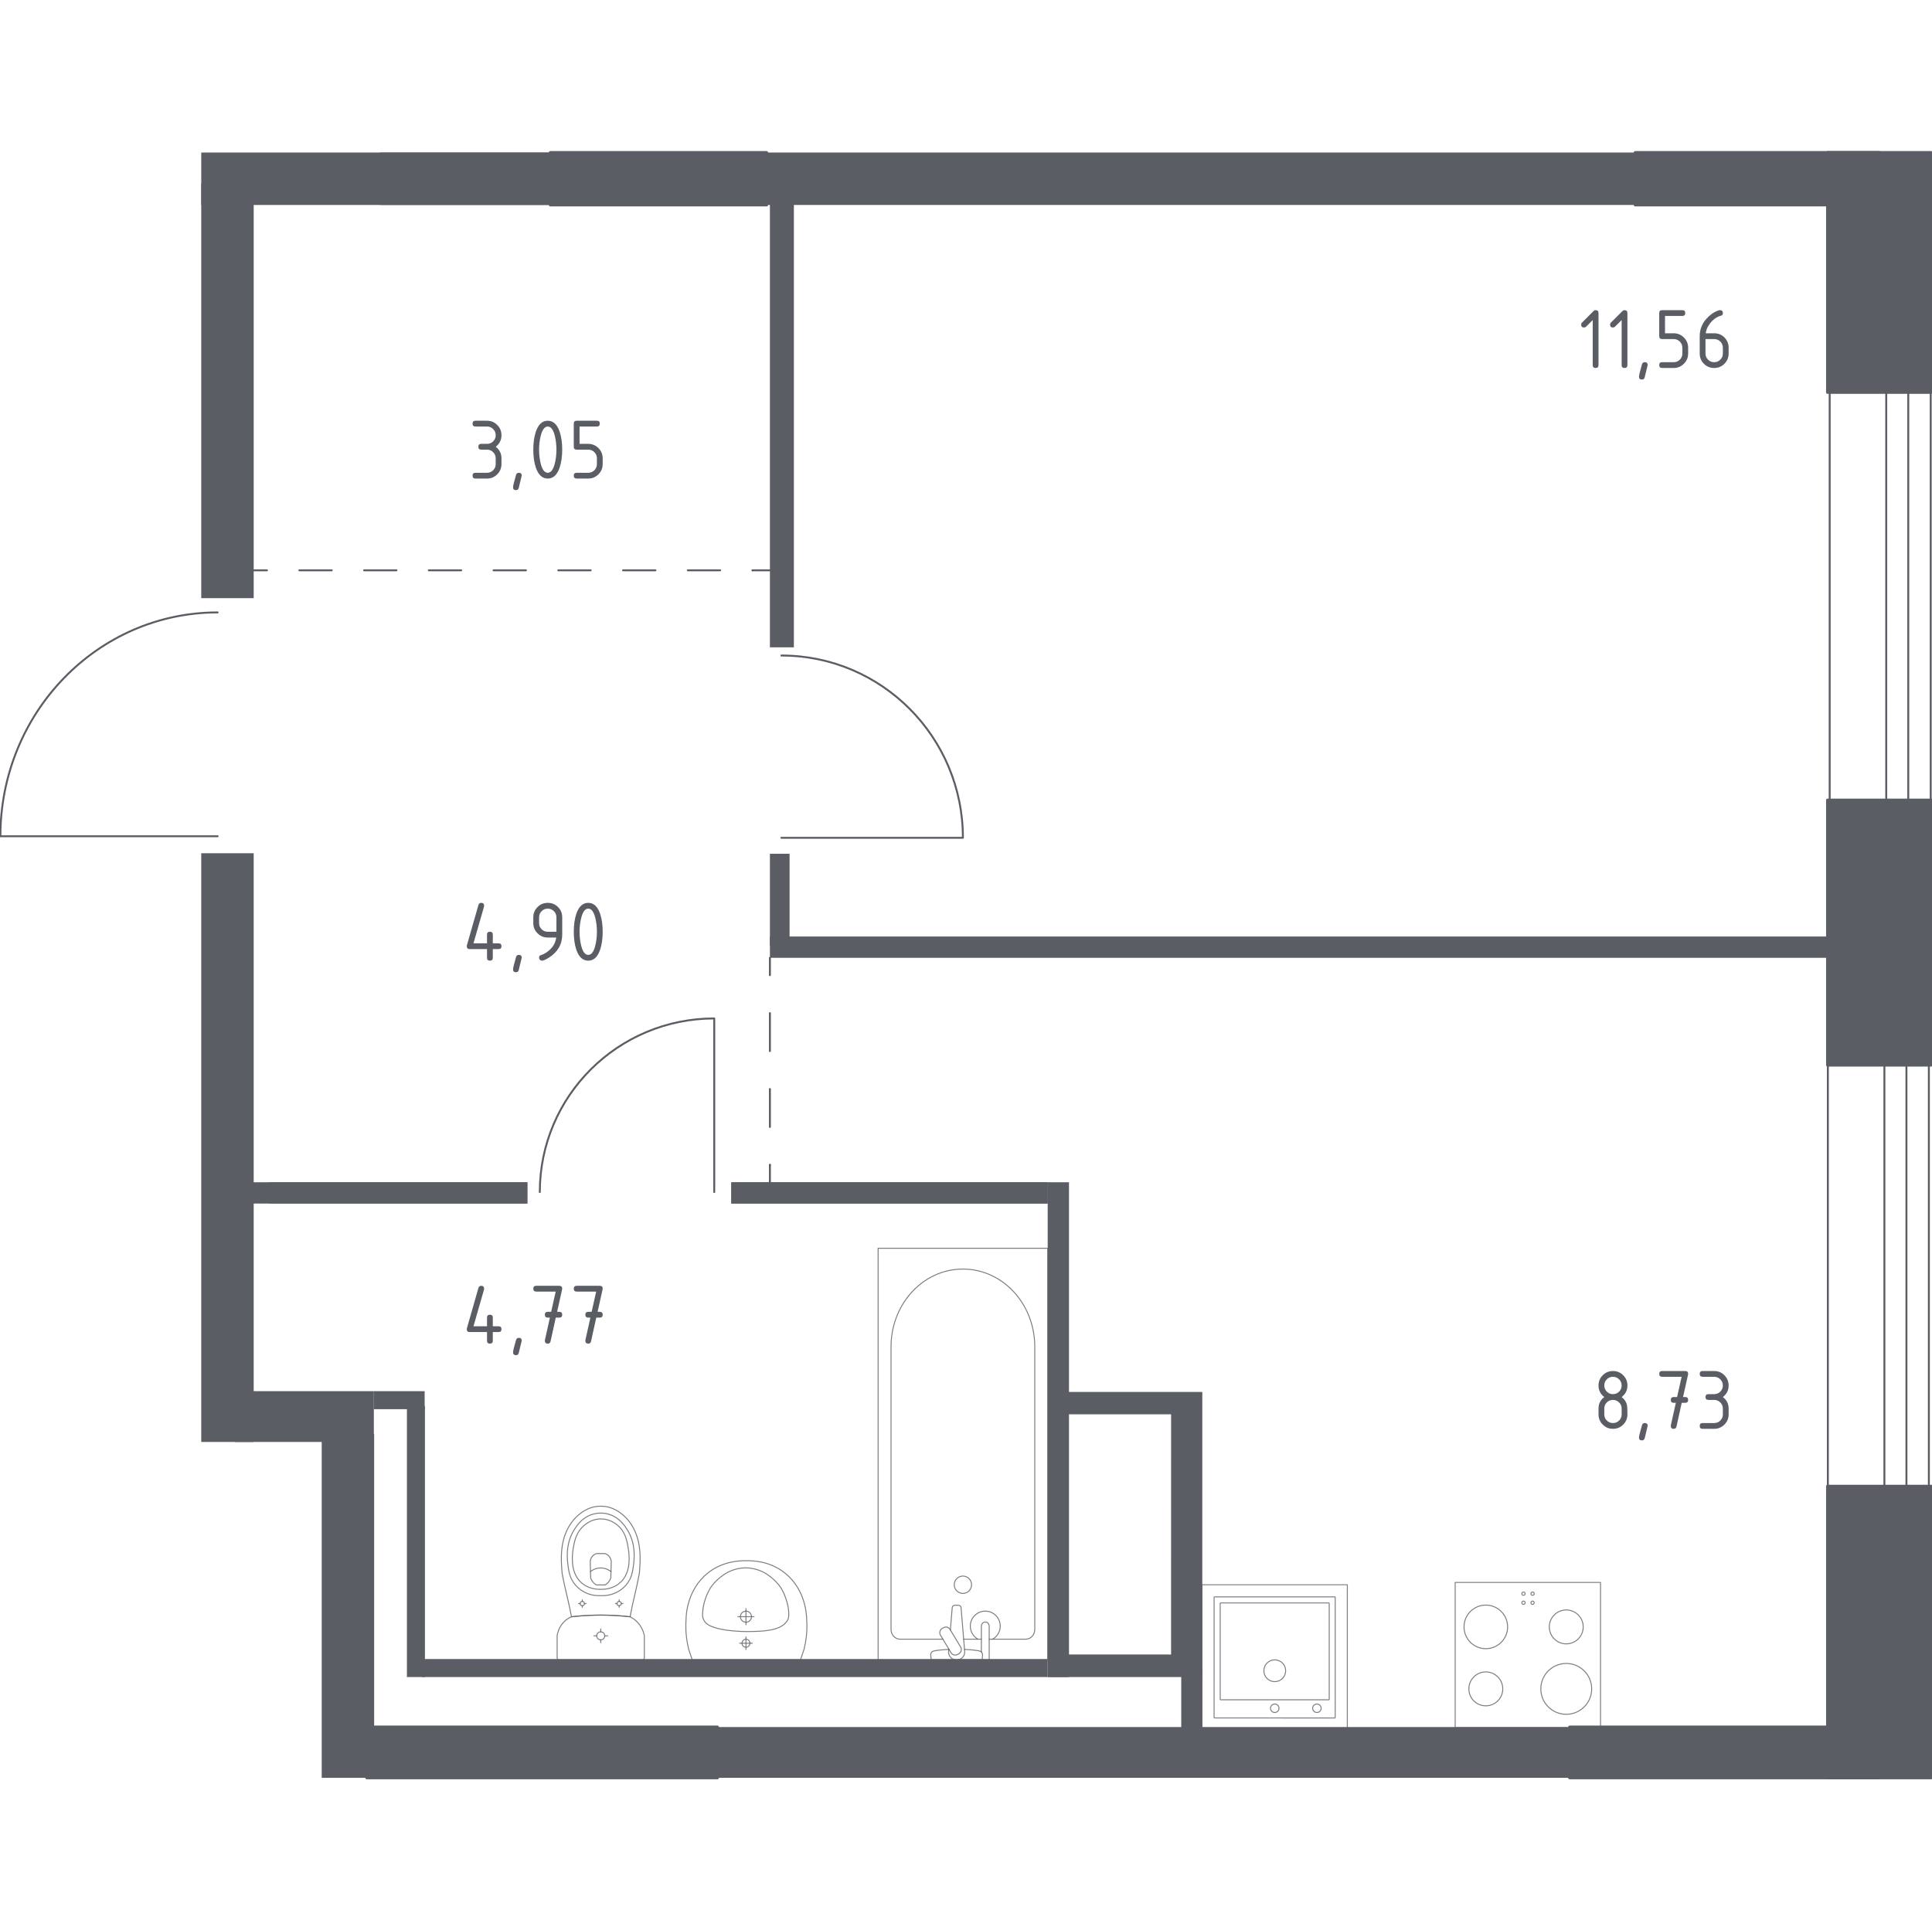 <?xml version="1.0" encoding="iso-8859-1"?>
<!-- Generator: Adobe Illustrator 27.0.0, SVG Export Plug-In . SVG Version: 6.00 Build 0)  -->
<svg version="1.1" xmlns="http://www.w3.org/2000/svg" xmlns:xlink="http://www.w3.org/1999/xlink" x="0px" y="0px"
	 viewBox="0 0 1000.612 1000" style="enable-background:new 0 0 1000.612 1000;" xml:space="preserve">
<g id="&#x446;&#x432;&#x435;&#x442;_&#x43F;&#x43E;&#x43C;&#x435;&#x449;&#x435;&#x43D;&#x438;&#x439;">
</g>
<g id="&#x43E;&#x43A;&#x43D;&#x430;_x2C__&#x434;&#x432;&#x435;&#x440;&#x438;">
	<g>
		
			<rect x="853.935" y="292.689" transform="matrix(1.104846e-06 -1 1 1.104846e-06 654.932 1269.599)" style="fill:none;stroke:#5B5D65;stroke-linecap:round;stroke-linejoin:round;stroke-miterlimit:10;" width="216.663" height="29.288"/>
		
			<rect x="885.798" y="301.523" transform="matrix(1.249751e-06 -1 1 1.249751e-06 686.796 1301.461)" style="fill:none;stroke:#5B5D65;stroke-linecap:round;stroke-linejoin:round;stroke-miterlimit:10;" width="216.663" height="11.618"/>
	</g>
	<g>
		
			<rect x="849.86" y="646.349" transform="matrix(1.073870e-06 -1 1 1.073870e-06 300.322 1622.309)" style="fill:none;stroke:#5B5D65;stroke-linecap:round;stroke-linejoin:round;stroke-miterlimit:10;" width="222.913" height="29.288"/>
		
			<rect x="881.723" y="655.183" transform="matrix(1.214713e-06 -1 1 1.214713e-06 332.185 1654.171)" style="fill:none;stroke:#5B5D65;stroke-linecap:round;stroke-linejoin:round;stroke-miterlimit:10;" width="222.913" height="11.618"/>
	</g>
	<path style="fill:none;stroke:#5B5D65;stroke-linecap:round;stroke-linejoin:round;stroke-miterlimit:10;" d="M404.7,339.586
		c51.92,0,94,42.29,94.001,94.42l-94,0"/>
	<path style="fill:none;stroke:#5B5D65;stroke-linecap:round;stroke-linejoin:round;stroke-miterlimit:10;" d="M279.574,617.531
		c0-49.677,40.463-89.94,90.341-89.94l0,89.94"/>
	<path style="fill:none;stroke:#5B5D65;stroke-linecap:round;stroke-linejoin:round;stroke-miterlimit:10;" d="M112.718,317.256
		C50.571,317.257,0.203,369.193,0.204,433.212l112.517-0.003"/>
</g>
<g id="&#x43F;&#x435;&#x440;&#x435;&#x433;&#x43E;&#x440;&#x43E;&#x434;&#x43A;&#x438;">
	<rect x="371.589" y="894.669" style="fill:#5B5D65;" width="441.351" height="26.311"/>
	<rect x="104.231" y="442.009" style="fill-rule:evenodd;clip-rule:evenodd;fill:#5B5D65;" width="27.16" height="304.978"/>
	<rect x="104.232" y="95.145" style="fill-rule:evenodd;clip-rule:evenodd;fill:#5B5D65;" width="27.16" height="214.725"/>
	<rect x="398.75" y="485.146" style="fill:#5B5D65;" width="547.443" height="11.034"/>
	<rect x="542.613" y="612.452" style="fill:#5B5D65;" width="11.034" height="256.323"/>
	<g>
		<defs>
			<path id="SVGID_1_" d="M273.135,623.486v-11.034H123.331v11.034H273.135z M542.613,623.486v-11.034H378.745v11.034H542.613z"/>
		</defs>
		<use xlink:href="#SVGID_1_"  style="overflow:visible;fill-rule:evenodd;clip-rule:evenodd;fill:#5B5D65;"/>
		<clipPath id="SVGID_00000133508909506537516360000012935263886198882946_">
			<use xlink:href="#SVGID_1_"  style="overflow:visible;"/>
		</clipPath>
		
			<rect x="139.456" y="612.453" style="clip-path:url(#SVGID_00000133508909506537516360000012935263886198882946_);fill:#5B5D65;" width="403.157" height="11.033"/>
	</g>
	<rect x="193.621" y="720.675" style="fill:#5B5D65;" width="26.312" height="9.336"/>
	<rect x="210.751" y="728.314" style="fill:#5B5D65;" width="9.336" height="140.461"/>
	<rect x="218.813" y="859.439" style="fill:#5B5D65;" width="323.799" height="9.336"/>
	<rect x="397.051" y="79.019" style="fill:#5B5D65;" width="449.839" height="27.16"/>
	<rect x="196.746" y="79.019" style="fill:#5B5D65;" width="88.271" height="27.16"/>
	<rect x="121.633" y="720.675" style="fill:#5B5D65;" width="71.987" height="26.311"/>
	<path style="fill:#5B5D65;" d="M622.69,721.087l-79.938-0.005l-0.009,147.688l79.938,0.005L622.69,721.087z M553.355,857.093
		l0.008-124.437l53.168,0.004l-0.008,124.437L553.355,857.093z"/>
	<rect x="104.233" y="79.021" style="fill:#5B5D65;" width="181.212" height="27.16"/>
	<rect x="398.75" y="442.285" style="fill:#5B5D65;" width="10.186" height="47.405"/>
	<rect x="398.75" y="100.74" style="fill:#5B5D65;" width="12.411" height="234.602"/>
	<rect x="611.786" y="864.963" style="fill:#5B5D65;" width="10.904" height="32.676"/>
	<rect x="166.616" y="742.743" style="fill:#5B5D65;" width="27.162" height="178.238"/>
</g>
<g id="&#x448;&#x430;&#x445;&#x442;&#x44B;">
</g>
<g id="&#x43F;&#x443;&#x43D;&#x43A;&#x442;&#x438;&#x440;">
	<g>
		<g>
			
				<line style="fill:none;stroke:#5B5D65;stroke-linecap:round;stroke-linejoin:round;" x1="129.271" y1="295.45" x2="138.271" y2="295.45"/>
			
				<line style="fill:none;stroke:#5B5D65;stroke-linecap:round;stroke-linejoin:round;stroke-dasharray:16.765,16.765,0,0,0,0;" x1="155.036" y1="295.45" x2="389.75" y2="295.45"/>
			
				<line style="fill:none;stroke:#5B5D65;stroke-linecap:round;stroke-linejoin:round;" x1="389.75" y1="295.45" x2="398.75" y2="295.45"/>
		</g>
	</g>
	<g>
		<g>
			
				<line style="fill:none;stroke:#5B5D65;stroke-linecap:round;stroke-linejoin:round;" x1="398.75" y1="496.18" x2="398.75" y2="505.18"/>
			
				<line style="fill:none;stroke:#5B5D65;stroke-linecap:round;stroke-linejoin:round;stroke-dasharray:19.654,19.654,0,0,0,0;" x1="398.75" y1="524.835" x2="398.75" y2="603.453"/>
			
				<line style="fill:none;stroke:#5B5D65;stroke-linecap:round;stroke-linejoin:round;" x1="398.75" y1="603.453" x2="398.75" y2="612.453"/>
		</g>
	</g>
</g>
<g id="&#x43C;&#x435;&#x431;&#x435;&#x43B;&#x44C;_x2C__&#x441;&#x430;&#x43D;&#x442;&#x435;&#x445;&#x43D;&#x438;&#x43A;&#x430;">
	<g>
		
			<rect x="753.66" y="819.758" style="opacity:0.8;fill:none;stroke:#5B5D65;stroke-width:0.5;stroke-linecap:round;stroke-linejoin:round;stroke-miterlimit:10;" width="75.277" height="75.277"/>
		<g>
			
				<circle style="opacity:0.8;fill:none;stroke:#5B5D65;stroke-width:0.5;stroke-linecap:round;stroke-linejoin:round;stroke-miterlimit:10;" cx="811.183" cy="874.901" r="13.173"/>
		</g>
		<g>
			
				<circle style="opacity:0.8;fill:none;stroke:#5B5D65;stroke-width:0.5;stroke-linecap:round;stroke-linejoin:round;stroke-miterlimit:10;" cx="769.531" cy="842.791" r="11.291"/>
		</g>
		<g>
			
				<circle style="opacity:0.8;fill:none;stroke:#5B5D65;stroke-width:0.5;stroke-linecap:round;stroke-linejoin:round;stroke-miterlimit:10;" cx="769.527" cy="874.896" r="8.782"/>
		</g>
		<g>
			
				<circle style="opacity:0.8;fill:none;stroke:#5B5D65;stroke-width:0.5;stroke-linecap:round;stroke-linejoin:round;stroke-miterlimit:10;" cx="811.187" cy="842.796" r="8.782"/>
		</g>
		
			<circle style="opacity:0.8;fill:none;stroke:#5B5D65;stroke-width:0.5;stroke-linecap:round;stroke-linejoin:round;stroke-miterlimit:10;" cx="789.041" cy="825.578" r="0.848"/>
		
			<circle style="opacity:0.8;fill:none;stroke:#5B5D65;stroke-width:0.5;stroke-linecap:round;stroke-linejoin:round;stroke-miterlimit:10;" cx="793.741" cy="825.579" r="0.848"/>
		
			<circle style="opacity:0.8;fill:none;stroke:#5B5D65;stroke-width:0.5;stroke-linecap:round;stroke-linejoin:round;stroke-miterlimit:10;" cx="793.741" cy="830.279" r="0.848"/>
		
			<circle style="opacity:0.8;fill:none;stroke:#5B5D65;stroke-width:0.5;stroke-linecap:round;stroke-linejoin:round;stroke-miterlimit:10;" cx="789.04" cy="830.279" r="0.848"/>
	</g>
	<g>
		
			<rect x="622.527" y="820.959" style="opacity:0.8;fill:none;stroke:#5B5D65;stroke-width:0.5;stroke-linecap:round;stroke-linejoin:round;stroke-miterlimit:10;" width="75.277" height="75.277"/>
		
			<circle style="opacity:0.8;fill:none;stroke:#5B5D65;stroke-width:0.5;stroke-linecap:round;stroke-linejoin:round;stroke-miterlimit:10;" cx="660.213" cy="865.511" r="5.647"/>
		
			<circle style="opacity:0.8;fill:none;stroke:#5B5D65;stroke-width:0.5;stroke-linecap:round;stroke-linejoin:round;stroke-miterlimit:10;" cx="660.212" cy="884.944" r="2.196"/>
		
			<circle style="opacity:0.8;fill:none;stroke:#5B5D65;stroke-width:0.5;stroke-linecap:round;stroke-linejoin:round;stroke-miterlimit:10;" cx="682.047" cy="884.945" r="2.196"/>
		
			<path style="opacity:0.8;fill:none;stroke:#5B5D65;stroke-width:0.5;stroke-linecap:round;stroke-linejoin:round;stroke-miterlimit:10;" d="
			M691.326,827.234l-62.317-0.004c-0.114,0-0.207,0.093-0.207,0.207l-0.004,62.317c0,0.114,0.093,0.207,0.207,0.207l62.317,0.004
			c0.114,0,0.207-0.093,0.207-0.207l0.004-62.317C691.533,827.327,691.44,827.234,691.326,827.234z"/>
		
			<path style="opacity:0.8;fill:none;stroke:#5B5D65;stroke-width:0.5;stroke-linecap:round;stroke-linejoin:round;stroke-miterlimit:10;" d="
			M688.219,830.377l-56.044-0.004c-0.114,0-0.207,0.093-0.207,0.207l-0.003,49.771c0,0.114,0.093,0.207,0.207,0.207l56.044,0.004
			c0.114,0,0.207-0.093,0.207-0.207l0.003-49.771C688.425,830.47,688.332,830.377,688.219,830.377z"/>
	</g>
	<g>
		
			<line style="opacity:0.8;fill:none;stroke:#5B5D65;stroke-width:0.5;stroke-linecap:round;stroke-linejoin:round;stroke-miterlimit:10;" x1="499.1" y1="849.157" x2="508.26" y2="849.157"/>
		
			<path style="opacity:0.8;fill:none;stroke:#5B5D65;stroke-width:0.5;stroke-linecap:round;stroke-linejoin:round;stroke-miterlimit:10;" d="
			M512.318,849.157l18.929,0c2.585,0,4.674-2.262,4.674-5.046l0-146.475c0-9.994-3.448-19.642-9.666-27.042
			c-14.769-17.562-40.333-17.562-55.098,0c-6.227,7.4-9.675,17.048-9.675,27.042l0.001,146.475c0,2.784,2.098,5.046,4.683,5.046
			l22.166,0"/>
		
			<rect x="454.79" y="646.653" style="opacity:0.8;fill:none;stroke:#5B5D65;stroke-width:0.5;stroke-linecap:round;stroke-linejoin:round;stroke-miterlimit:10;" width="87.823" height="213.283"/>
		
			<path style="opacity:0.8;fill:none;stroke:#5B5D65;stroke-width:0.5;stroke-linecap:round;stroke-linejoin:round;stroke-miterlimit:10;" d="
			M498.704,816.467c2.483,0,4.492,2.009,4.492,4.492c0,2.479-2.009,4.492-4.492,4.492c-2.483,0-4.497-2.014-4.497-4.492
			C494.207,818.477,496.221,816.467,498.704,816.467z"/>
		
			<path style="opacity:0.8;fill:none;stroke:#5B5D65;stroke-width:0.5;stroke-linecap:round;stroke-linejoin:round;stroke-miterlimit:10;" d="
			M508.26,859.935h4.059v-6.612v-0.451l0-10.45c0,0-0.075-2.151-2.027-2.151s-2.032,2.151-2.032,2.151l0,10.45v0.451v2.44"/>
		
			<path style="opacity:0.8;fill:none;stroke:#5B5D65;stroke-width:0.5;stroke-linecap:round;stroke-linejoin:round;stroke-miterlimit:10;" d="
			M491.395,854.249l-0.109,1.317c-0.168,2.089,1.403,4.067,3.704,4.337c0.155,0.018,0.305,0.027,0.465,0.027
			c0.155,0,0.31-0.009,0.465-0.027c2.302-0.27,3.873-2.248,3.709-4.337l-1.872-22.678c0-0.721-0.646-1.306-1.447-1.306h-1.704
			c-0.805,0-1.443,0.584-1.443,1.306l-0.951,11.487"/>
		
			<path style="opacity:0.8;fill:none;stroke:#5B5D65;stroke-width:0.5;stroke-linecap:round;stroke-linejoin:round;stroke-miterlimit:10;" d="
			M487.936,843.638l0.664-0.403c1.186-0.708,2.735-0.328,3.443,0.859l5.484,9.1c0.712,1.182,0.328,2.731-0.85,3.448L496,857.04
			c-1.173,0.713-2.726,0.323-3.439-0.854l-5.479-9.104C486.369,845.9,486.75,844.351,487.936,843.638z"/>
		
			<path style="opacity:0.8;fill:none;stroke:#5B5D65;stroke-width:0.5;stroke-linecap:round;stroke-linejoin:round;stroke-miterlimit:10;" d="
			M491.512,854.434c-3.201,0.173-7.358,0.501-8.471,1.065c-1.549,0.792-0.863,2.996-0.863,2.996v1.407l26.564,0v-1.407
			c0,0,0.682-2.204-0.867-2.996c-1.095-0.556-5.154-0.883-8.338-1.058"/>
		
			<path style="opacity:0.8;fill:none;stroke:#5B5D65;stroke-width:0.5;stroke-linecap:round;stroke-linejoin:round;stroke-miterlimit:10;" d="
			M514.071,849.158c2.372-1.327,3.974-3.863,3.974-6.772c0-4.284-3.47-7.759-7.754-7.758c-4.284,0-7.754,3.474-7.754,7.759
			c0,2.908,1.602,5.445,3.974,6.772"/>
	</g>
	<g>
		
			<path style="opacity:0.8;fill:none;stroke:#5B5D65;stroke-width:0.5;stroke-linecap:round;stroke-linejoin:round;stroke-miterlimit:10;" d="
			M383.468,837.499c0-1.583,1.289-2.866,2.877-2.866c1.584,0,2.87,1.283,2.87,2.866c0,1.586-1.286,2.869-2.87,2.869
			C384.757,840.367,383.468,839.085,383.468,837.499z"/>
		
			<line style="opacity:0.8;fill:none;stroke:#5B5D65;stroke-width:0.5;stroke-linecap:round;stroke-linejoin:round;stroke-miterlimit:10;" x1="390.527" y1="837.5" x2="382.155" y2="837.5"/>
		
			<line style="opacity:0.8;fill:none;stroke:#5B5D65;stroke-width:0.5;stroke-linecap:round;stroke-linejoin:round;stroke-miterlimit:10;" x1="386.341" y1="833.314" x2="386.341" y2="841.687"/>
		
			<path style="opacity:0.8;fill:none;stroke:#5B5D65;stroke-width:0.5;stroke-linecap:round;stroke-linejoin:round;stroke-miterlimit:10;" d="
			M384.283,851.256c0-1.136,0.924-2.057,2.06-2.057c1.134,0,2.055,0.921,2.055,2.057c0,1.138-0.921,2.059-2.055,2.059
			C385.207,853.315,384.283,852.394,384.283,851.256z"/>
		
			<line style="opacity:0.8;fill:none;stroke:#5B5D65;stroke-width:0.5;stroke-linecap:round;stroke-linejoin:round;stroke-miterlimit:10;" x1="389.63" y1="851.257" x2="383.052" y2="851.257"/>
		
			<line style="opacity:0.8;fill:none;stroke:#5B5D65;stroke-width:0.5;stroke-linecap:round;stroke-linejoin:round;stroke-miterlimit:10;" x1="386.341" y1="847.968" x2="386.341" y2="854.546"/>
		
			<path style="opacity:0.8;fill:none;stroke:#5B5D65;stroke-width:0.5;stroke-linecap:round;stroke-linejoin:round;stroke-miterlimit:10;" d="
			M355.327,838.712c-0.11,1.476-0.179,3.305-0.103,5.403c0.03,0.82,0.108,2.383,0.354,4.347c0.203,1.618,0.535,3.632,1.106,5.922
			c0.618,1.851,1.236,3.702,1.854,5.552c0.001,0,0.013,0,0.017,0c0.787,0,55.778,0,56.005,0c0.004,0,0.016,0,0.017,0
			c0.618-1.851,1.236-3.702,1.854-5.552c0.57-2.291,0.903-4.305,1.106-5.922c0.246-1.964,0.324-3.528,0.354-4.347
			c0.077-2.098,0.008-3.927-0.103-5.402c-0.042-2.047-0.527-15.168-11.158-23.741c-7.87-6.346-16.681-6.475-20.072-6.475
			c-3.391,0-12.202,0.13-20.072,6.475C355.855,823.545,355.369,836.665,355.327,838.712z"/>
		
			<path style="opacity:0.8;fill:none;stroke:#5B5D65;stroke-width:0.5;stroke-linecap:round;stroke-linejoin:round;stroke-miterlimit:10;" d="
			M363.905,835.5c-0.063,0.715-0.128,1.688,0.218,2.85c0.018,0.06,0.035,0.111,0.05,0.155c0,0,0.348,1.011,1.121,1.926
			c4.038,4.777,21.063,4.777,21.063,4.777h0c9.349,0,17.219-0.508,20.748-4.77c0.001-0.001,0.003-0.004,0.004-0.005
			c0-0.001,0.002-0.002,0.002-0.003c0.824-0.944,1.08-1.786,1.12-1.924c0,0,0-0.002,0.001-0.002c0.434-1.268,0.28-2.812,0.267-3.005
			c-0.099-1.463-0.148-2.194-0.36-3.244c-1.219-6.021-3.738-9.766-3.738-9.766c-1.877-2.791-3.925-4.479-4.993-5.345
			c-0.857-0.695-2.165-1.745-4.063-2.711c-4.152-2.112-7.969-2.215-8.988-2.221c-4.498-0.027-7.799,1.505-9.295,2.22l-0.001,0
			c-1.099,0.595-2.53,1.469-4.064,2.712c-1.053,0.853-3.11,2.545-4.992,5.345c0,0-2.542,3.779-3.738,9.766
			C364.135,832.912,364.058,833.775,363.905,835.5z"/>
	</g>
	<g>
		
			<ellipse style="opacity:0.8;fill:none;stroke:#5B5D65;stroke-width:0.5;stroke-linecap:round;stroke-linejoin:round;stroke-miterlimit:10;" cx="311.13" cy="847.428" rx="2.066" ry="2.061"/>
		
			<line style="opacity:0.8;fill:none;stroke:#5B5D65;stroke-width:0.5;stroke-linecap:round;stroke-linejoin:round;stroke-miterlimit:10;" x1="314.739" y1="847.428" x2="313.196" y2="847.428"/>
		
			<line style="opacity:0.8;fill:none;stroke:#5B5D65;stroke-width:0.5;stroke-linecap:round;stroke-linejoin:round;stroke-miterlimit:10;" x1="309.063" y1="847.428" x2="307.52" y2="847.428"/>
		
			<line style="opacity:0.8;fill:none;stroke:#5B5D65;stroke-width:0.5;stroke-linecap:round;stroke-linejoin:round;stroke-miterlimit:10;" x1="311.13" y1="843.828" x2="311.13" y2="845.368"/>
		
			<line style="opacity:0.8;fill:none;stroke:#5B5D65;stroke-width:0.5;stroke-linecap:round;stroke-linejoin:round;stroke-miterlimit:10;" x1="311.13" y1="849.489" x2="311.13" y2="851.028"/>
		
			<line style="opacity:0.8;fill:none;stroke:#5B5D65;stroke-width:0.5;stroke-linecap:round;stroke-linejoin:round;stroke-miterlimit:10;" x1="322.627" y1="830.712" x2="321.794" y2="830.712"/>
		
			<line style="opacity:0.8;fill:none;stroke:#5B5D65;stroke-width:0.5;stroke-linecap:round;stroke-linejoin:round;stroke-miterlimit:10;" x1="319.565" y1="830.712" x2="318.732" y2="830.712"/>
		
			<line style="opacity:0.8;fill:none;stroke:#5B5D65;stroke-width:0.5;stroke-linecap:round;stroke-linejoin:round;stroke-miterlimit:10;" x1="320.679" y1="828.77" x2="320.679" y2="829.6"/>
		
			<line style="opacity:0.8;fill:none;stroke:#5B5D65;stroke-width:0.5;stroke-linecap:round;stroke-linejoin:round;stroke-miterlimit:10;" x1="320.679" y1="831.824" x2="320.679" y2="832.654"/>
		
			<ellipse style="opacity:0.8;fill:none;stroke:#5B5D65;stroke-width:0.5;stroke-linecap:round;stroke-linejoin:round;stroke-miterlimit:10;" cx="320.679" cy="830.712" rx="1.115" ry="1.112"/>
		
			<ellipse style="opacity:0.8;fill:none;stroke:#5B5D65;stroke-width:0.5;stroke-linecap:round;stroke-linejoin:round;stroke-miterlimit:10;" cx="301.58" cy="830.712" rx="1.115" ry="1.112"/>
		
			<line style="opacity:0.8;fill:none;stroke:#5B5D65;stroke-width:0.5;stroke-linecap:round;stroke-linejoin:round;stroke-miterlimit:10;" x1="303.527" y1="830.712" x2="302.694" y2="830.712"/>
		
			<line style="opacity:0.8;fill:none;stroke:#5B5D65;stroke-width:0.5;stroke-linecap:round;stroke-linejoin:round;stroke-miterlimit:10;" x1="300.465" y1="830.712" x2="299.632" y2="830.712"/>
		
			<line style="opacity:0.8;fill:none;stroke:#5B5D65;stroke-width:0.5;stroke-linecap:round;stroke-linejoin:round;stroke-miterlimit:10;" x1="301.58" y1="828.77" x2="301.58" y2="829.6"/>
		
			<line style="opacity:0.8;fill:none;stroke:#5B5D65;stroke-width:0.5;stroke-linecap:round;stroke-linejoin:round;stroke-miterlimit:10;" x1="301.58" y1="831.824" x2="301.58" y2="832.654"/>
		
			<path style="opacity:0.8;fill:none;stroke:#5B5D65;stroke-width:0.5;stroke-linecap:round;stroke-linejoin:round;stroke-miterlimit:10;" d="
			M290.954,812.911c0.057,0.861,0.123,1.567,0.171,2.032c1.507,8.474,3.329,14.14,4.836,22.613c4.558-0.528,9.64-0.877,15.169-0.878
			c5.551-0.001,10.653,0.348,15.226,0.878c1.507-8.474,3.272-14.14,4.779-22.613c0.048-0.465,0.114-1.171,0.171-2.032
			c0.334-5.08,0.896-13.636-3.284-21.354c-0.674-1.245-2.06-3.753-4.707-6.15c-1.586-1.436-5.798-5.135-12.033-5.138
			c-0.052,0-0.1,0.005-0.152,0.005c-0.051,0-0.1-0.005-0.152-0.005c-6.235,0.003-10.448,3.703-12.033,5.138
			c-2.647,2.397-4.033,4.905-4.707,6.15C290.057,799.275,290.62,807.832,290.954,812.911z"/>
		
			<path style="opacity:0.8;fill:none;stroke:#5B5D65;stroke-width:0.5;stroke-linecap:round;stroke-linejoin:round;stroke-miterlimit:10;" d="
			M294.252,811.494c0.355,2.548,0.785,5.398,2.79,8.325c2.472,3.609,5.791,5.076,6.873,5.537c2.95,1.257,5.461,1.257,7.215,1.257
			c1.753,0,4.265,0,7.215-1.257c1.082-0.461,4.401-1.928,6.873-5.537c2.004-2.927,2.434-5.777,2.79-8.325
			c0.453-3.247,1.637-11.737-3.352-19.377c-1.242-1.903-3.902-5.918-9.012-7.577c-1.059-0.344-4.723-1.397-9.027,0
			c-5.109,1.659-7.768,5.674-9.011,7.577C292.616,799.758,293.8,808.248,294.252,811.494z"/>
		
			<path style="opacity:0.8;fill:none;stroke:#5B5D65;stroke-width:0.5;stroke-linecap:round;stroke-linejoin:round;stroke-miterlimit:10;" d="
			M300.66,819.476c3.958,3.892,9.117,3.878,10.47,3.867c1.353,0.011,6.512,0.024,10.47-3.868c3.501-3.443,4.259-8.17,4.235-11.923
			c-0.015-2.322-0.206-4.094-0.46-5.536c-0.629-3.567-1.261-7.148-3.871-10.225c-2.064-2.433-5.734-4.987-10.406-4.939
			c-5.527,0.057-9.089,3.719-10.188,4.993c-2.756,3.195-3.432,6.917-4.023,10.17c-0.239,1.317-0.445,3.145-0.46,5.536
			C296.4,811.306,297.159,816.033,300.66,819.476z"/>
		
			<path style="opacity:0.8;fill:none;stroke:#5B5D65;stroke-width:0.5;stroke-linecap:round;stroke-linejoin:round;stroke-miterlimit:10;" d="
			M305.909,817.439c0.213,0.609,0.65,1.604,1.537,2.516c0.497,0.511,0.997,0.856,1.401,1.085c0.009,0,0.015,0,0.024,0
			c2.107,0,2.426,0,4.518,0c0.009,0,0.015,0,0.024,0c0.403-0.229,0.904-0.573,1.401-1.085c0.887-0.913,1.324-1.908,1.537-2.516
			c0.074-2.805,0.148-5.611,0.222-8.416c-0.022-0.378-0.148-1.795-1.232-2.964c-0.845-0.911-1.816-1.178-2.208-1.262
			c-1.335,0-2.67,0-4.005,0c-0.391,0.084-1.362,0.351-2.208,1.262c-1.084,1.169-1.21,2.586-1.232,2.964
			C305.761,811.828,305.835,814.633,305.909,817.439z"/>
		
			<path style="opacity:0.8;fill:none;stroke:#5B5D65;stroke-width:0.5;stroke-linecap:round;stroke-linejoin:round;stroke-miterlimit:10;" d="
			M305.812,814.125c0.637-0.499,2.528-1.843,5.251-1.865c2.804-0.022,4.755,1.371,5.384,1.865"/>
		
			<path style="opacity:0.8;fill:none;stroke:#5B5D65;stroke-width:0.5;stroke-linecap:round;stroke-linejoin:round;stroke-miterlimit:10;" d="
			M289.597,859.936l43.065,0c0.58,0,1.05-0.503,1.05-1.123c0,0,0-10.43,0-11.544c-0.132-0.61-0.343-1.405-0.692-2.298
			c-0.349-0.893-0.835-1.884-1.518-2.887c-0.901-1.322-1.903-2.311-2.823-3.041c-0.919-0.729-1.756-1.2-2.324-1.486
			c-2.286-0.265-4.705-0.484-7.246-0.638c-2.541-0.153-5.204-0.24-7.98-0.24c-2.764,0-5.417,0.088-7.948,0.241
			c-2.531,0.153-4.942,0.373-7.22,0.637c-0.503,0.212-1.259,0.572-2.108,1.157c-0.849,0.585-1.791,1.395-2.667,2.506
			c-0.946,1.2-1.559,2.426-1.959,3.496c-0.4,1.07-0.587,1.982-0.68,2.554c0,1.272,0,11.544,0,11.544
			C288.547,859.434,289.017,859.936,289.597,859.936z"/>
	</g>
</g>
<g id="&#x43D;&#x435;&#x441;&#x443;&#x449;&#x438;&#x435;">
	
		<rect x="812.939" y="894.669" style="fill:#5B5D65;stroke:#5B5D65;stroke-width:1.5;stroke-linecap:round;stroke-linejoin:round;stroke-miterlimit:10;" width="160.415" height="26.311"/>
	
		<rect x="189.957" y="894.669" style="fill:#5B5D65;stroke:#5B5D65;stroke-width:1.5;stroke-linecap:round;stroke-linejoin:round;stroke-miterlimit:10;" width="181.632" height="26.311"/>
	
		<rect x="846.89" y="79.019" style="fill:#5B5D65;stroke:#5B5D65;stroke-width:1.5;stroke-linecap:round;stroke-linejoin:round;stroke-miterlimit:10;" width="126.464" height="27.16"/>
	
		<rect x="285.016" y="79.019" style="fill:#5B5D65;stroke:#5B5D65;stroke-width:1.5;stroke-linecap:round;stroke-linejoin:round;stroke-miterlimit:10;" width="112.035" height="27.16"/>
	
		<rect x="946.504" y="769.903" transform="matrix(-1 -5.941349e-11 5.941349e-11 -1 1946.708 1690.884)" style="fill:#5B5D65;stroke:#5B5D65;stroke-width:1.5;stroke-linecap:round;stroke-linejoin:round;stroke-miterlimit:10;" width="53.7" height="151.078"/>
	
		<rect x="946.504" y="414.466" transform="matrix(-1 -3.444901e-11 3.444901e-11 -1 1946.708 966.231)" style="fill:#5B5D65;stroke:#5B5D65;stroke-width:1.5;stroke-linecap:round;stroke-linejoin:round;stroke-miterlimit:10;" width="53.7" height="137.298"/>
	
		<rect x="946.504" y="79.019" transform="matrix(-1 -4.522039e-11 4.522039e-11 -1 1946.708 282.284)" style="fill:#5B5D65;stroke:#5B5D65;stroke-width:1.5;stroke-linecap:round;stroke-linejoin:round;stroke-miterlimit:10;" width="53.7" height="124.246"/>
</g>
<g id="&#x43B;&#x435;&#x441;&#x442;&#x43D;&#x438;&#x446;&#x44B;_x2C__&#x43B;&#x438;&#x444;&#x442;&#x44B;">
</g>
<g id="&#x43F;&#x43B;&#x43E;&#x449;&#x430;&#x434;&#x438;">
	<g>
		<path style="fill:#5B5D65;" d="M241.754,490.169c0-0.166,0.015-0.303,0.046-0.408l5.99-20.968
			c0.212-0.726,0.695-1.089,1.452-1.089c0.999,0,1.498,0.501,1.498,1.501c0,0.137-0.018,0.28-0.053,0.433l-5.462,19.033h7.012
			v-4.492c0-0.999,0.5-1.498,1.498-1.498s1.498,0.499,1.498,1.498v4.492h2.995c0.998,0,1.497,0.5,1.497,1.498
			s-0.499,1.498-1.497,1.498h-2.995v4.492c0,0.999-0.5,1.498-1.498,1.498s-1.498-0.499-1.498-1.498v-4.492h-8.985
			C242.253,491.667,241.754,491.167,241.754,490.169z"/>
		<path style="fill:#5B5D65;" d="M268.712,494.663c0.999,0,1.498,0.491,1.498,1.475c0,0.137-0.515,2.262-1.543,6.377
			c-0.182,0.756-0.666,1.134-1.452,1.134c-0.999,0-1.498-0.499-1.498-1.497c0-0.681,0.515-2.799,1.543-6.354
			C267.472,495.041,267.956,494.663,268.712,494.663z"/>
		<path style="fill:#5B5D65;" d="M280.693,497.658c-0.394,0-0.741-0.151-1.044-0.454c-0.303-0.302-0.454-0.65-0.454-1.044
			c0-0.695,0.25-1.126,0.749-1.293c1.09-0.363,1.997-0.779,2.724-1.248c3.222-2.088,5.021-4.735,5.4-7.942h-4.38
			c-2.072,0-3.839-0.729-5.298-2.189c-1.461-1.46-2.19-3.226-2.19-5.299v-2.995c0-2.072,0.729-3.839,2.19-5.299
			c1.459-1.46,3.226-2.189,5.298-2.189c2.088,0,3.857,0.723,5.311,2.167c1.452,1.444,2.178,3.203,2.178,5.275v9.032
			c0,5.083-2.367,9.099-7.103,12.049C282.546,497.181,281.42,497.658,280.693,497.658z M288.182,482.681v-7.488
			c0-1.24-0.438-2.3-1.316-3.177c-0.877-0.877-1.937-1.316-3.177-1.316s-2.3,0.439-3.177,1.316s-1.316,1.937-1.316,3.177v2.995
			c0,1.256,0.436,2.318,1.306,3.188c0.869,0.87,1.932,1.305,3.188,1.305H288.182z"/>
		<path style="fill:#5B5D65;" d="M312.143,482.681c0,3.57-0.438,6.656-1.315,9.258c-1.286,3.812-3.344,5.719-6.173,5.719
			s-4.887-1.898-6.172-5.695c-0.878-2.603-1.316-5.696-1.316-9.281s0.438-6.679,1.316-9.281c1.285-3.797,3.343-5.695,6.172-5.695
			s4.887,1.906,6.173,5.718C311.705,476.025,312.143,479.111,312.143,482.681z M309.148,482.681c0-2.48-0.265-4.818-0.794-7.012
			c-0.802-3.313-2.035-4.97-3.699-4.97c-1.648,0-2.874,1.664-3.676,4.992c-0.545,2.239-0.817,4.569-0.817,6.989
			c0,2.466,0.265,4.803,0.795,7.012c0.802,3.313,2.034,4.97,3.698,4.97s2.897-1.656,3.699-4.97
			C308.884,487.484,309.148,485.147,309.148,482.681z"/>
	</g>
	<g>
		<path style="fill:#5B5D65;" d="M835.381,740.187c-2.072,0-3.839-0.729-5.298-2.189c-1.461-1.46-2.19-3.227-2.19-5.299v-2.995
			c0-2.481,0.999-4.478,2.995-5.991c-1.996-1.513-2.995-3.509-2.995-5.99c0-2.072,0.729-3.839,2.19-5.299
			c1.459-1.46,3.226-2.189,5.298-2.189s3.839,0.729,5.299,2.189s2.189,3.227,2.189,5.299c0,2.481-0.998,4.478-2.995,5.99
			c1.438,1.09,2.345,2.429,2.723,4.017c0.182,0.802,0.272,2.459,0.272,4.97c0,2.072-0.729,3.839-2.189,5.299
			S837.453,740.187,835.381,740.187z M835.381,722.215c1.256,0,2.318-0.435,3.188-1.305s1.305-1.933,1.305-3.188
			c0-1.24-0.438-2.3-1.316-3.177c-0.877-0.877-1.937-1.316-3.177-1.316c-1.256,0-2.318,0.436-3.188,1.305
			c-0.87,0.87-1.306,1.933-1.306,3.188s0.436,2.318,1.306,3.188C833.062,721.781,834.125,722.215,835.381,722.215z M835.381,737.192
			c1.256,0,2.318-0.435,3.188-1.305s1.305-1.933,1.305-3.188v-2.995c0-1.24-0.438-2.3-1.316-3.177
			c-0.877-0.878-1.937-1.316-3.177-1.316c-1.256,0-2.318,0.435-3.188,1.305c-0.87,0.87-1.306,1.933-1.306,3.188v2.995
			c0,1.256,0.436,2.318,1.306,3.188C833.062,736.757,834.125,737.192,835.381,737.192z"/>
		<path style="fill:#5B5D65;" d="M851.854,737.192c0.999,0,1.498,0.491,1.498,1.475c0,0.137-0.515,2.262-1.543,6.377
			c-0.182,0.756-0.666,1.134-1.452,1.134c-0.999,0-1.498-0.499-1.498-1.497c0-0.681,0.515-2.799,1.543-6.354
			C850.614,737.57,851.099,737.192,851.854,737.192z"/>
		<path style="fill:#5B5D65;" d="M867.948,726.709l-1.113-0.001c-1.001,0-1.501-0.5-1.501-1.498s0.497-1.498,1.493-1.498
			l1.765-0.002l2.352-10.481h-10.102c-1,0-1.499-0.499-1.499-1.497c0-0.999,0.499-1.498,1.498-1.498h11.981
			c0.982,0,1.482,0.484,1.497,1.452c0,0.091-0.015,0.212-0.045,0.363l-2.592,11.662l1.137,0.001c1,0,1.5,0.5,1.5,1.498
			s-0.501,1.498-1.503,1.498l-1.822-0.003l-2.71,12.302c-0.182,0.786-0.658,1.18-1.43,1.18c-1.015,0-1.521-0.499-1.521-1.497
			c0-0.151,0.009-0.264,0.027-0.34L867.948,726.709z"/>
		<path style="fill:#5B5D65;" d="M887.798,725.21h-2.995c-0.998,0-1.498-0.499-1.498-1.498c0-0.998,0.5-1.497,1.498-1.497h2.995
			c1.256,0,2.318-0.435,3.188-1.305s1.305-1.933,1.305-3.188c0-1.24-0.438-2.3-1.316-3.177c-0.877-0.877-1.937-1.316-3.177-1.316
			h-5.99c-0.999,0-1.498-0.499-1.498-1.497c0-0.999,0.499-1.498,1.498-1.498h5.99c2.072,0,3.839,0.733,5.299,2.201
			s2.189,3.229,2.189,5.287c0,2.481-0.998,4.478-2.995,5.99c1.997,1.514,2.995,3.51,2.995,5.991v2.995
			c0,2.072-0.733,3.839-2.201,5.299c-1.467,1.46-3.229,2.189-5.287,2.189h-5.99c-0.999,0-1.498-0.499-1.498-1.498
			c0-0.998,0.499-1.497,1.498-1.497h5.99c1.256,0,2.318-0.435,3.188-1.305s1.305-1.933,1.305-3.188v-2.995
			c0-1.24-0.438-2.3-1.316-3.177C890.098,725.649,889.038,725.21,887.798,725.21z"/>
	</g>
	<g>
		<path style="fill:#5B5D65;" d="M824.895,165.793l-3.442,3.442c-0.288,0.282-0.637,0.424-1.047,0.424
			c-1.001,0-1.502-0.5-1.502-1.498c0-0.408,0.144-0.756,0.432-1.044l5.854-5.854c0.393-0.394,0.794-0.59,1.202-0.59
			c0.999,0,1.498,0.499,1.498,1.498v26.957c0,0.999-0.499,1.498-1.498,1.498c-0.998,0-1.497-0.499-1.497-1.497V165.793z"/>
		<path style="fill:#5B5D65;" d="M839.872,165.793l-3.442,3.442c-0.288,0.282-0.637,0.424-1.047,0.424
			c-1.001,0-1.502-0.5-1.502-1.498c0-0.408,0.144-0.756,0.432-1.044l5.854-5.854c0.393-0.394,0.794-0.59,1.202-0.59
			c0.999,0,1.498,0.499,1.498,1.498v26.957c0,0.999-0.499,1.498-1.498,1.498c-0.998,0-1.497-0.499-1.497-1.497V165.793z"/>
		<path style="fill:#5B5D65;" d="M851.852,187.631c0.999,0,1.498,0.491,1.498,1.475c0,0.137-0.515,2.262-1.543,6.377
			c-0.182,0.756-0.666,1.134-1.452,1.134c-0.999,0-1.498-0.499-1.498-1.497c0-0.681,0.515-2.799,1.543-6.354
			C850.612,188.009,851.097,187.631,851.852,187.631z"/>
		<path style="fill:#5B5D65;" d="M859.341,174.152v-11.98c0-0.999,0.499-1.498,1.498-1.498h10.483c0.998,0,1.498,0.499,1.498,1.498
			c0,0.998-0.5,1.497-1.498,1.497h-8.986v8.986h4.493c2.072,0,3.839,0.733,5.299,2.201c1.46,1.467,2.189,3.229,2.189,5.287v2.995
			c0,2.072-0.733,3.839-2.201,5.299c-1.467,1.46-3.229,2.189-5.287,2.189h-5.99c-0.999,0-1.498-0.499-1.498-1.498
			c0-0.998,0.499-1.497,1.498-1.497h5.99c1.256,0,2.318-0.435,3.188-1.305s1.305-1.933,1.305-3.188v-2.995
			c0-1.24-0.438-2.3-1.316-3.177c-0.877-0.878-1.937-1.316-3.177-1.316h-5.99C859.84,175.65,859.341,175.151,859.341,174.152z"/>
		<path style="fill:#5B5D65;" d="M890.791,160.673c0.999,0,1.498,0.499,1.498,1.498c0,0.741-0.25,1.172-0.749,1.293
			c-2.224,0.56-4.168,1.892-5.832,3.994c-1.315,1.664-2.08,3.396-2.291,5.196h4.379c2.118,0,3.896,0.726,5.333,2.178
			c1.437,1.453,2.155,3.223,2.155,5.311v2.995c0,2.088-0.729,3.857-2.189,5.31s-3.227,2.179-5.299,2.179
			c-2.088,0-3.857-0.723-5.31-2.167s-2.179-3.203-2.179-5.276v-9.031c0-3.389,1.127-6.36,3.381-8.918
			c1.755-1.981,3.669-3.388,5.741-4.221C890.019,160.787,890.474,160.673,890.791,160.673z M883.303,175.65v7.488
			c0,1.256,0.436,2.318,1.306,3.188c0.869,0.87,1.932,1.305,3.188,1.305s2.318-0.438,3.188-1.316
			c0.87-0.877,1.305-1.937,1.305-3.177v-2.995c0-1.256-0.438-2.318-1.316-3.188c-0.877-0.87-1.937-1.305-3.177-1.305H883.303z"/>
	</g>
	<g>
		<path style="fill:#5B5D65;" d="M252.236,232.933h-2.995c-0.998,0-1.498-0.499-1.498-1.498c0-0.998,0.5-1.497,1.498-1.497h2.995
			c1.256,0,2.318-0.435,3.188-1.305s1.305-1.933,1.305-3.188c0-1.24-0.438-2.3-1.316-3.177c-0.877-0.877-1.937-1.316-3.177-1.316
			h-5.99c-0.999,0-1.498-0.499-1.498-1.497c0-0.999,0.499-1.498,1.498-1.498h5.99c2.072,0,3.839,0.733,5.299,2.201
			s2.189,3.229,2.189,5.287c0,2.481-0.998,4.478-2.995,5.99c1.997,1.514,2.995,3.51,2.995,5.991v2.995
			c0,2.072-0.733,3.839-2.201,5.299c-1.467,1.46-3.229,2.189-5.287,2.189h-5.99c-0.999,0-1.498-0.499-1.498-1.498
			c0-0.998,0.499-1.497,1.498-1.497h5.99c1.256,0,2.318-0.435,3.188-1.305s1.305-1.933,1.305-3.188v-2.995
			c0-1.24-0.438-2.3-1.316-3.177C254.536,233.372,253.477,232.933,252.236,232.933z"/>
		<path style="fill:#5B5D65;" d="M268.71,244.915c0.999,0,1.498,0.491,1.498,1.475c0,0.137-0.515,2.262-1.543,6.377
			c-0.182,0.756-0.666,1.134-1.452,1.134c-0.999,0-1.498-0.499-1.498-1.497c0-0.681,0.515-2.799,1.543-6.354
			C267.47,245.292,267.954,244.915,268.71,244.915z"/>
		<path style="fill:#5B5D65;" d="M291.175,232.933c0,3.57-0.438,6.656-1.315,9.258c-1.286,3.812-3.344,5.719-6.173,5.719
			s-4.887-1.898-6.172-5.695c-0.878-2.603-1.316-5.696-1.316-9.281s0.438-6.679,1.316-9.281c1.285-3.797,3.343-5.695,6.172-5.695
			s4.887,1.906,6.173,5.718C290.736,226.277,291.175,229.363,291.175,232.933z M288.18,232.933c0-2.48-0.265-4.818-0.794-7.012
			c-0.802-3.313-2.035-4.97-3.699-4.97c-1.648,0-2.874,1.664-3.676,4.992c-0.545,2.239-0.817,4.569-0.817,6.989
			c0,2.466,0.265,4.803,0.795,7.012c0.802,3.313,2.034,4.97,3.698,4.97s2.897-1.656,3.699-4.97
			C287.915,237.736,288.18,235.399,288.18,232.933z"/>
		<path style="fill:#5B5D65;" d="M297.165,231.435v-11.98c0-0.999,0.499-1.498,1.498-1.498h10.483c0.998,0,1.498,0.499,1.498,1.498
			c0,0.998-0.5,1.497-1.498,1.497h-8.986v8.986h4.493c2.072,0,3.839,0.733,5.299,2.201c1.46,1.467,2.189,3.229,2.189,5.287v2.995
			c0,2.072-0.733,3.839-2.201,5.299c-1.467,1.46-3.229,2.189-5.287,2.189h-5.99c-0.999,0-1.498-0.499-1.498-1.498
			c0-0.998,0.499-1.497,1.498-1.497h5.99c1.256,0,2.318-0.435,3.188-1.305s1.305-1.933,1.305-3.188v-2.995
			c0-1.24-0.438-2.3-1.316-3.177c-0.877-0.878-1.937-1.316-3.177-1.316h-5.99C297.664,232.933,297.165,232.434,297.165,231.435z"/>
	</g>
	<g>
		<path style="fill:#5B5D65;" d="M241.754,688.56c0-0.166,0.015-0.303,0.046-0.408l5.99-20.968c0.212-0.726,0.695-1.089,1.452-1.089
			c0.999,0,1.498,0.501,1.498,1.501c0,0.137-0.018,0.28-0.053,0.433l-5.462,19.033h7.012v-4.492c0-0.999,0.5-1.498,1.498-1.498
			s1.498,0.499,1.498,1.498v4.492h2.995c0.998,0,1.497,0.5,1.497,1.498s-0.499,1.498-1.497,1.498h-2.995v4.492
			c0,0.999-0.5,1.498-1.498,1.498s-1.498-0.499-1.498-1.498v-4.492h-8.985C242.253,690.058,241.754,689.558,241.754,688.56z"/>
		<path style="fill:#5B5D65;" d="M268.712,693.053c0.999,0,1.498,0.491,1.498,1.475c0,0.137-0.515,2.262-1.543,6.377
			c-0.182,0.756-0.666,1.134-1.452,1.134c-0.999,0-1.498-0.499-1.498-1.497c0-0.681,0.515-2.799,1.543-6.354
			C267.472,693.431,267.956,693.053,268.712,693.053z"/>
		<path style="fill:#5B5D65;" d="M284.806,682.571l-1.113-0.001c-1.001,0-1.501-0.5-1.501-1.498s0.497-1.498,1.493-1.498
			l1.765-0.002l2.352-10.481h-10.102c-1,0-1.499-0.499-1.499-1.497c0-0.999,0.499-1.498,1.498-1.498h11.981
			c0.982,0,1.482,0.484,1.497,1.452c0,0.091-0.015,0.212-0.045,0.363l-2.592,11.662l1.137,0.001c1,0,1.5,0.5,1.5,1.498
			s-0.501,1.498-1.503,1.498l-1.822-0.003l-2.71,12.302c-0.182,0.786-0.658,1.18-1.43,1.18c-1.015,0-1.521-0.499-1.521-1.497
			c0-0.151,0.009-0.264,0.027-0.34L284.806,682.571z"/>
		<path style="fill:#5B5D65;" d="M305.772,682.571l-1.113-0.001c-1.001,0-1.501-0.5-1.501-1.498s0.497-1.498,1.493-1.498
			l1.765-0.002l2.352-10.481h-10.102c-1,0-1.499-0.499-1.499-1.497c0-0.999,0.499-1.498,1.498-1.498h11.981
			c0.982,0,1.482,0.484,1.497,1.452c0,0.091-0.015,0.212-0.045,0.363l-2.592,11.662l1.137,0.001c1,0,1.5,0.5,1.5,1.498
			s-0.501,1.498-1.503,1.498l-1.822-0.003l-2.71,12.302c-0.182,0.786-0.658,1.18-1.43,1.18c-1.015,0-1.521-0.499-1.521-1.497
			c0-0.151,0.009-0.264,0.027-0.34L305.772,682.571z"/>
	</g>
</g>
<g id="&#x442;&#x430;&#x431;&#x43B;&#x438;&#x447;&#x43A;&#x438;">
</g>
<g id="&#x44D;&#x442;&#x430;&#x436;_x2C__&#x441;&#x435;&#x43A;&#x446;&#x438;&#x438;">
</g>
<g id="&#x421;&#x43B;&#x43E;&#x439;_12">
</g>
</svg>
